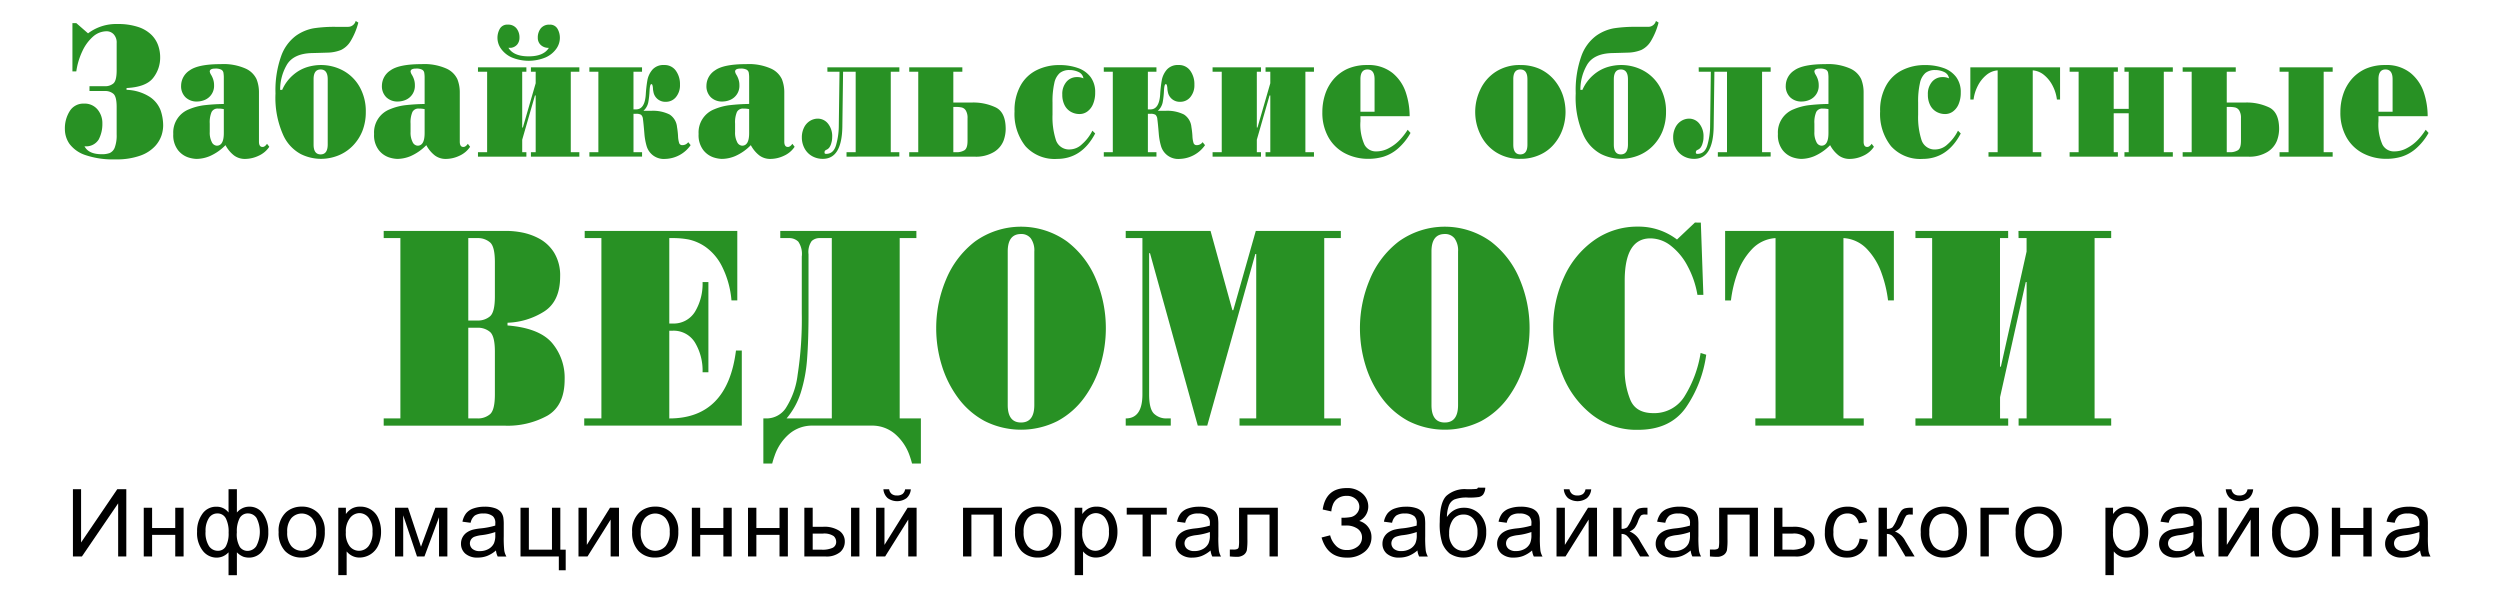 <svg xmlns="http://www.w3.org/2000/svg" xmlns:xlink="http://www.w3.org/1999/xlink" viewBox="0 0 460 110"><defs><style>.cls-1{fill:none;}.cls-2{clip-path:url(#clip-path);}.cls-3{fill:#289124;}</style><clipPath id="clip-path" transform="translate(0 0)"><rect class="cls-1" width="460" height="85.285"/></clipPath></defs><title>logo_1</title><g id="Layer_2" data-name="Layer 2"><g id="Layer_1-2" data-name="Layer 1"><path d="M13.418,90.017h1.5v9.8l6.658-9.8h1.664v12.372h-1.5V92.616l-6.666,9.773H13.418Z" transform="translate(0 0)"/><path d="M26.45,93.426h1.536v3.731h4.26V93.426h1.536v8.963H32.246V98.414h-4.26v3.975H26.45Z" transform="translate(0 0)"/><path d="M42.051,90.017h1.537V94.3a3.2,3.2,0,0,1,1.05-.806,2.883,2.883,0,0,1,1.229-.266,2.976,2.976,0,0,1,2.556,1.329,5.641,5.641,0,0,1,.943,3.347,5.353,5.353,0,0,1-1.015,3.4,3.1,3.1,0,0,1-2.527,1.3,3.549,3.549,0,0,1-1.008-.152,3.411,3.411,0,0,1-1.228-.827v4.211H42.051v-4.211a3.111,3.111,0,0,1-1.02.734,2.98,2.98,0,0,1-1.207.245,3.207,3.207,0,0,1-2.492-1.236,5.262,5.262,0,0,1-1.067-3.541,5.393,5.393,0,0,1,.964-3.27,3.049,3.049,0,0,1,2.595-1.321A2.717,2.717,0,0,1,42.051,94.3Zm-4.225,7.756a4.526,4.526,0,0,0,.645,2.734,1.95,1.95,0,0,0,1.6.836,1.623,1.623,0,0,0,1.493-.832,4.961,4.961,0,0,0,.5-2.493,5.356,5.356,0,0,0-.522-2.659,1.7,1.7,0,0,0-1.57-.886,1.807,1.807,0,0,0-1.545.865A4.242,4.242,0,0,0,37.826,97.773Zm5.753.169a4.6,4.6,0,0,0,.564,2.721,1.737,1.737,0,0,0,1.408.7,1.964,1.964,0,0,0,1.6-.856,5.641,5.641,0,0,0,.052-5.2,1.866,1.866,0,0,0-1.566-.836,1.678,1.678,0,0,0-1.541.87A5.214,5.214,0,0,0,43.579,97.942Z" transform="translate(0 0)"/><path d="M51.269,97.908a4.589,4.589,0,0,1,1.4-3.688,4.247,4.247,0,0,1,2.852-1,4.089,4.089,0,0,1,3.054,1.211,4.576,4.576,0,0,1,1.187,3.346,5.871,5.871,0,0,1-.525,2.722,3.688,3.688,0,0,1-1.528,1.54,4.484,4.484,0,0,1-2.188.549,4.1,4.1,0,0,1-3.079-1.207A4.794,4.794,0,0,1,51.269,97.908Zm1.579,0a3.789,3.789,0,0,0,.759,2.578,2.547,2.547,0,0,0,3.815,0,3.875,3.875,0,0,0,.76-2.625,3.671,3.671,0,0,0-.764-2.519,2.553,2.553,0,0,0-3.811,0A3.772,3.772,0,0,0,52.848,97.908Z" transform="translate(0 0)"/><path d="M62.244,105.824v-12.4h1.4v1.165a3.416,3.416,0,0,1,1.118-1.025,3.093,3.093,0,0,1,1.509-.342,3.54,3.54,0,0,1,3.389,2.258,6.014,6.014,0,0,1,.453,2.358,5.916,5.916,0,0,1-.5,2.477,3.8,3.8,0,0,1-3.452,2.275,2.909,2.909,0,0,1-1.378-.321,3.144,3.144,0,0,1-1-.81v4.363Zm1.391-7.865a3.865,3.865,0,0,0,.709,2.557,2.179,2.179,0,0,0,1.715.827,2.231,2.231,0,0,0,1.754-.857,4.034,4.034,0,0,0,.73-2.654,3.931,3.931,0,0,0-.713-2.566,2.156,2.156,0,0,0-1.7-.852,2.217,2.217,0,0,0-1.736.907A4.026,4.026,0,0,0,63.635,97.959Z" transform="translate(0 0)"/><path d="M72.689,93.426h2.39l2.382,7.174,2.644-7.174h2.211v8.963H80.78V95.173L78.1,102.389H76.727l-2.536-7.562v7.562h-1.5Z" transform="translate(0 0)"/><path d="M91.26,101.284a5.7,5.7,0,0,1-1.643,1.012,4.787,4.787,0,0,1-1.693.3,3.323,3.323,0,0,1-2.3-.722,2.368,2.368,0,0,1-.8-1.844,2.437,2.437,0,0,1,.3-1.2,2.494,2.494,0,0,1,.794-.873,3.768,3.768,0,0,1,1.105-.5,10.964,10.964,0,0,1,1.366-.228,14.216,14.216,0,0,0,2.74-.523c.006-.208.008-.341.008-.4A1.664,1.664,0,0,0,90.705,95a2.589,2.589,0,0,0-1.749-.514,2.741,2.741,0,0,0-1.6.375,2.3,2.3,0,0,0-.763,1.329l-1.5-.2a3.674,3.674,0,0,1,.674-1.54,2.951,2.951,0,0,1,1.357-.9,6.115,6.115,0,0,1,2.057-.316,5.505,5.505,0,0,1,1.886.27,2.487,2.487,0,0,1,1.067.679,2.387,2.387,0,0,1,.478,1.034,8.48,8.48,0,0,1,.077,1.4v2.025a21.36,21.36,0,0,0,.1,2.68,3.371,3.371,0,0,0,.388,1.076h-1.6A3.207,3.207,0,0,1,91.26,101.284Zm-.127-3.393a11.438,11.438,0,0,1-2.51.574,5.842,5.842,0,0,0-1.34.3,1.321,1.321,0,0,0-.605.493A1.332,1.332,0,0,0,86.929,101a2.015,2.015,0,0,0,1.361.405,3.2,3.2,0,0,0,1.579-.384,2.379,2.379,0,0,0,1.016-1.051,3.629,3.629,0,0,0,.248-1.519Z" transform="translate(0 0)"/><path d="M95.774,93.426h1.537v7.714h4.251V93.426H103.1v7.714h.99v3.79h-1.264v-2.541h-7.05Z" transform="translate(0 0)"/><path d="M106.442,93.426h1.537v6.836l4.259-6.836h1.656v8.963h-1.537V95.6l-4.259,6.794h-1.656Z" transform="translate(0 0)"/><path d="M116.316,97.908a4.59,4.59,0,0,1,1.4-3.688,4.244,4.244,0,0,1,2.85-1,4.093,4.093,0,0,1,3.056,1.211,4.576,4.576,0,0,1,1.186,3.346,5.858,5.858,0,0,1-.525,2.722,3.688,3.688,0,0,1-1.528,1.54,4.485,4.485,0,0,1-2.189.549,4.1,4.1,0,0,1-3.077-1.207A4.79,4.79,0,0,1,116.316,97.908Zm1.58,0a3.784,3.784,0,0,0,.759,2.578,2.549,2.549,0,0,0,3.816,0,3.881,3.881,0,0,0,.759-2.625,3.676,3.676,0,0,0-.763-2.519,2.554,2.554,0,0,0-3.812,0A3.767,3.767,0,0,0,117.9,97.908Z" transform="translate(0 0)"/><path d="M127.3,93.426h1.536v3.731H133.1V93.426h1.537v8.963H133.1V98.414h-4.259v3.975H127.3Z" transform="translate(0 0)"/><path d="M137.635,93.426h1.537v3.731h4.259V93.426h1.536v8.963h-1.536V98.414h-4.259v3.975h-1.537Z" transform="translate(0 0)"/><path d="M148,93.426h1.536v3.5h1.947a5.014,5.014,0,0,1,2.931.73,2.333,2.333,0,0,1,1.028,2.012,2.532,2.532,0,0,1-.857,1.921,3.944,3.944,0,0,1-2.744.8H148Zm1.536,7.714h1.614a4.481,4.481,0,0,0,2.083-.354,1.187,1.187,0,0,0,.623-1.106,1.428,1.428,0,0,0-.461-1.038,3.1,3.1,0,0,0-2.041-.456h-1.818Zm7.059-7.714h1.536v8.963h-1.536Z" transform="translate(0 0)"/><path d="M161.207,93.426h1.536v6.836L167,93.426h1.656v8.963h-1.537V95.6l-4.258,6.794h-1.656Zm5.334-3.392h1.051a2.442,2.442,0,0,1-.781,1.62,2.975,2.975,0,0,1-3.483,0,2.432,2.432,0,0,1-.781-1.624h1.05a1.415,1.415,0,0,0,.473.856,1.482,1.482,0,0,0,.951.283,1.69,1.69,0,0,0,1.047-.274A1.4,1.4,0,0,0,166.541,90.034Z" transform="translate(0 0)"/><path d="M177.2,93.426h7.154v8.963h-1.537v-7.7h-4.08v7.7H177.2Z" transform="translate(0 0)"/><path d="M186.767,97.908a4.589,4.589,0,0,1,1.4-3.688,4.247,4.247,0,0,1,2.852-1,4.089,4.089,0,0,1,3.054,1.211,4.576,4.576,0,0,1,1.187,3.346,5.871,5.871,0,0,1-.525,2.722,3.688,3.688,0,0,1-1.528,1.54,4.484,4.484,0,0,1-2.188.549,4.1,4.1,0,0,1-3.079-1.207A4.794,4.794,0,0,1,186.767,97.908Zm1.579,0a3.789,3.789,0,0,0,.759,2.578,2.547,2.547,0,0,0,3.815,0,3.875,3.875,0,0,0,.76-2.625,3.671,3.671,0,0,0-.764-2.519,2.553,2.553,0,0,0-3.811,0A3.772,3.772,0,0,0,188.346,97.908Z" transform="translate(0 0)"/><path d="M197.742,105.824v-12.4h1.4v1.165a3.416,3.416,0,0,1,1.118-1.025,3.1,3.1,0,0,1,1.51-.342,3.54,3.54,0,0,1,3.388,2.258,6.014,6.014,0,0,1,.453,2.358,5.916,5.916,0,0,1-.5,2.477,3.8,3.8,0,0,1-3.452,2.275,2.912,2.912,0,0,1-1.378-.321,3.144,3.144,0,0,1-1-.81v4.363Zm1.391-7.865a3.865,3.865,0,0,0,.709,2.557,2.179,2.179,0,0,0,1.715.827,2.231,2.231,0,0,0,1.754-.857,4.034,4.034,0,0,0,.73-2.654,3.931,3.931,0,0,0-.713-2.566,2.155,2.155,0,0,0-1.7-.852,2.217,2.217,0,0,0-1.736.907A4.026,4.026,0,0,0,199.133,97.959Z" transform="translate(0 0)"/><path d="M207.316,93.426h7.367v1.258h-2.919v7.7h-1.528v-7.7h-2.92Z" transform="translate(0 0)"/><path d="M222.747,101.284A5.7,5.7,0,0,1,221.1,102.3a4.788,4.788,0,0,1-1.694.3,3.318,3.318,0,0,1-2.3-.722,2.367,2.367,0,0,1-.8-1.844,2.426,2.426,0,0,1,.3-1.2,2.492,2.492,0,0,1,.793-.873,3.786,3.786,0,0,1,1.106-.5,11.009,11.009,0,0,1,1.365-.228,14.216,14.216,0,0,0,2.74-.523c.006-.208.009-.341.009-.4A1.667,1.667,0,0,0,222.192,95a2.589,2.589,0,0,0-1.749-.514,2.746,2.746,0,0,0-1.6.375,2.3,2.3,0,0,0-.764,1.329l-1.5-.2a3.686,3.686,0,0,1,.674-1.54,2.961,2.961,0,0,1,1.357-.9,6.119,6.119,0,0,1,2.057-.316,5.508,5.508,0,0,1,1.887.27,2.47,2.47,0,0,1,1.066.679,2.365,2.365,0,0,1,.479,1.034,8.6,8.6,0,0,1,.077,1.4v2.025a21.155,21.155,0,0,0,.1,2.68,3.347,3.347,0,0,0,.388,1.076h-1.6A3.185,3.185,0,0,1,222.747,101.284Zm-.128-3.393a11.4,11.4,0,0,1-2.51.574,5.83,5.83,0,0,0-1.339.3,1.334,1.334,0,0,0-.606.493,1.334,1.334,0,0,0,.252,1.735,2.017,2.017,0,0,0,1.361.405,3.19,3.19,0,0,0,1.578-.384,2.373,2.373,0,0,0,1.016-1.051,3.613,3.613,0,0,0,.248-1.519Z" transform="translate(0 0)"/><path d="M227.986,93.426h7.136v8.963h-1.528v-7.7h-4.071v4.465a12.872,12.872,0,0,1-.1,2.059,1.494,1.494,0,0,1-.564.869,2.074,2.074,0,0,1-1.332.371c-.357,0-.77-.022-1.236-.067v-1.266h.674a1.724,1.724,0,0,0,.683-.1.5.5,0,0,0,.272-.308,7.235,7.235,0,0,0,.068-1.376Z" transform="translate(0 0)"/><path d="M243.169,98.9l1.579-.405a3.986,3.986,0,0,0,.96,1.806,2.6,2.6,0,0,0,2.069.9,3.035,3.035,0,0,0,2.075-.667,2.069,2.069,0,0,0,.759-1.611,1.928,1.928,0,0,0-.8-1.625,3.558,3.558,0,0,0-2.185-.6h-.794V95.266a8.782,8.782,0,0,0,1.75-.131,1.951,1.951,0,0,0,1.071-.666,1.811,1.811,0,0,0,.465-1.22,1.875,1.875,0,0,0-.636-1.409,2.4,2.4,0,0,0-1.719-.6,2.75,2.75,0,0,0-1.617.469,2.4,2.4,0,0,0-.927,1.24,4.127,4.127,0,0,0-.256,1.153l-1.588-.355q.591-3.94,4.4-3.941a4.084,4.084,0,0,1,2.911,1.008,3.14,3.14,0,0,1,1.076,2.359,2.96,2.96,0,0,1-1.657,2.684,3.034,3.034,0,0,1,1.6,1.067,2.994,2.994,0,0,1,.645,1.929,3.384,3.384,0,0,1-1.25,2.671,4.907,4.907,0,0,1-3.317,1.076Q244.236,102.6,243.169,98.9Z" transform="translate(0 0)"/><path d="M260.811,101.284a5.734,5.734,0,0,1-1.644,1.012,4.792,4.792,0,0,1-1.694.3,3.322,3.322,0,0,1-2.3-.722,2.371,2.371,0,0,1-.8-1.844,2.437,2.437,0,0,1,.3-1.2,2.5,2.5,0,0,1,.794-.873,3.768,3.768,0,0,1,1.1-.5,11.009,11.009,0,0,1,1.365-.228,14.23,14.23,0,0,0,2.741-.523c0-.208.007-.341.007-.4A1.667,1.667,0,0,0,260.256,95a2.6,2.6,0,0,0-1.75-.514,2.744,2.744,0,0,0-1.6.375,2.3,2.3,0,0,0-.763,1.329l-1.5-.2a3.673,3.673,0,0,1,.673-1.54,2.965,2.965,0,0,1,1.358-.9,6.115,6.115,0,0,1,2.057-.316,5.505,5.505,0,0,1,1.886.27,2.487,2.487,0,0,1,1.067.679,2.4,2.4,0,0,1,.478,1.034,8.513,8.513,0,0,1,.076,1.4v2.025a21.281,21.281,0,0,0,.1,2.68,3.323,3.323,0,0,0,.388,1.076h-1.6A3.163,3.163,0,0,1,260.811,101.284Zm-.128-3.393a11.424,11.424,0,0,1-2.51.574,5.828,5.828,0,0,0-1.34.3,1.329,1.329,0,0,0-.606.493,1.334,1.334,0,0,0,.252,1.735,2.015,2.015,0,0,0,1.361.405,3.2,3.2,0,0,0,1.579-.384,2.373,2.373,0,0,0,1.016-1.051,3.629,3.629,0,0,0,.248-1.519Z" transform="translate(0 0)"/><path d="M271.938,89.721l1.357.017A2.311,2.311,0,0,1,272.89,91a1.416,1.416,0,0,1-.8.455,11.548,11.548,0,0,1-1.925.1,6.268,6.268,0,0,0-2.6.363,2.089,2.089,0,0,0-.994,1.16,6.4,6.4,0,0,0-.338,2.055,3.958,3.958,0,0,1,1.358-1.278,3.563,3.563,0,0,1,1.75-.427,3.935,3.935,0,0,1,2.953,1.211,4.525,4.525,0,0,1,1.169,3.279,5.029,5.029,0,0,1-.589,2.574,4.71,4.71,0,0,1-1.4,1.553,4.676,4.676,0,0,1-4.707-.181,4.725,4.725,0,0,1-1.374-1.87,11.39,11.39,0,0,1-.478-3.966q0-3.553,1.217-4.786a5.054,5.054,0,0,1,3.742-1.232,15.6,15.6,0,0,0,1.784-.05A.347.347,0,0,0,271.938,89.721Zm-.077,8.153a3.727,3.727,0,0,0-.67-2.3,2.225,2.225,0,0,0-1.89-.894,2.288,2.288,0,0,0-1.963.945,4.182,4.182,0,0,0-.692,2.523,3.4,3.4,0,0,0,.764,2.389,2.462,2.462,0,0,0,1.882.827,2.207,2.207,0,0,0,1.856-.958A4.14,4.14,0,0,0,271.861,97.874Z" transform="translate(0 0)"/><path d="M281.907,101.284a5.717,5.717,0,0,1-1.643,1.012,4.8,4.8,0,0,1-1.695.3,3.324,3.324,0,0,1-2.3-.722,2.37,2.37,0,0,1-.8-1.844,2.437,2.437,0,0,1,.3-1.2,2.513,2.513,0,0,1,.794-.873,3.786,3.786,0,0,1,1.106-.5,11.009,11.009,0,0,1,1.365-.228,14.232,14.232,0,0,0,2.74-.523c0-.208.008-.341.008-.4A1.667,1.667,0,0,0,281.353,95a2.6,2.6,0,0,0-1.75-.514,2.744,2.744,0,0,0-1.6.375,2.292,2.292,0,0,0-.764,1.329l-1.5-.2a3.686,3.686,0,0,1,.674-1.54,2.965,2.965,0,0,1,1.358-.9,6.109,6.109,0,0,1,2.056-.316,5.508,5.508,0,0,1,1.887.27,2.483,2.483,0,0,1,1.066.679,2.388,2.388,0,0,1,.479,1.034,8.513,8.513,0,0,1,.076,1.4v2.025a21.078,21.078,0,0,0,.1,2.68,3.344,3.344,0,0,0,.387,1.076h-1.6A3.185,3.185,0,0,1,281.907,101.284Zm-.128-3.393a11.4,11.4,0,0,1-2.509.574,5.815,5.815,0,0,0-1.34.3,1.337,1.337,0,0,0-.607.493,1.334,1.334,0,0,0,.252,1.735,2.02,2.02,0,0,0,1.362.405,3.2,3.2,0,0,0,1.579-.384,2.371,2.371,0,0,0,1.015-1.051,3.629,3.629,0,0,0,.248-1.519Z" transform="translate(0 0)"/><path d="M286.4,93.426h1.536v6.836l4.258-6.836h1.657v8.963H292.31V95.6l-4.26,6.794H286.4Zm5.334-3.392h1.049a2.437,2.437,0,0,1-.78,1.62,2.973,2.973,0,0,1-3.482,0,2.424,2.424,0,0,1-.782-1.624h1.05a1.416,1.416,0,0,0,.474.856,1.481,1.481,0,0,0,.952.283,1.684,1.684,0,0,0,1.045-.274A1.4,1.4,0,0,0,291.729,90.034Z" transform="translate(0 0)"/><path d="M296.832,93.426h1.536V97.3a1.5,1.5,0,0,0,1.029-.278,6.06,6.06,0,0,0,.867-1.621A6.384,6.384,0,0,1,301,94a1.4,1.4,0,0,1,.649-.455,4.192,4.192,0,0,1,1.178-.119h.307v1.258l-.427-.009a1.137,1.137,0,0,0-.776.178,4.429,4.429,0,0,0-.546,1.105,4.576,4.576,0,0,1-.641,1.215,2.586,2.586,0,0,1-.9.617,3.692,3.692,0,0,1,1.946,1.822l1.682,2.777h-1.691l-1.638-2.777a3.822,3.822,0,0,0-.879-1.1,1.512,1.512,0,0,0-.9-.266v4.144h-1.536Z" transform="translate(0 0)"/><path d="M311.085,101.284a5.708,5.708,0,0,1-1.644,1.012,4.788,4.788,0,0,1-1.694.3,3.322,3.322,0,0,1-2.3-.722,2.371,2.371,0,0,1-.8-1.844,2.437,2.437,0,0,1,.3-1.2,2.5,2.5,0,0,1,.794-.873,3.763,3.763,0,0,1,1.106-.5,10.941,10.941,0,0,1,1.365-.228,14.232,14.232,0,0,0,2.74-.523c0-.208.008-.341.008-.4A1.667,1.667,0,0,0,310.53,95a2.592,2.592,0,0,0-1.75-.514,2.74,2.74,0,0,0-1.6.375,2.292,2.292,0,0,0-.764,1.329l-1.5-.2a3.674,3.674,0,0,1,.674-1.54,2.961,2.961,0,0,1,1.357-.9A6.119,6.119,0,0,1,309,93.224a5.515,5.515,0,0,1,1.887.27,2.483,2.483,0,0,1,1.066.679,2.388,2.388,0,0,1,.479,1.034,8.63,8.63,0,0,1,.076,1.4v2.025a21.36,21.36,0,0,0,.1,2.68,3.371,3.371,0,0,0,.388,1.076h-1.6A3.163,3.163,0,0,1,311.085,101.284Zm-.128-3.393a11.409,11.409,0,0,1-2.51.574,5.828,5.828,0,0,0-1.34.3,1.34,1.34,0,0,0-.606.493,1.334,1.334,0,0,0,.252,1.735,2.017,2.017,0,0,0,1.361.405,3.2,3.2,0,0,0,1.579-.384,2.373,2.373,0,0,0,1.016-1.051,3.629,3.629,0,0,0,.248-1.519Z" transform="translate(0 0)"/><path d="M316.324,93.426h7.136v8.963h-1.528v-7.7H317.86v4.465a12.872,12.872,0,0,1-.1,2.059,1.5,1.5,0,0,1-.563.869,2.078,2.078,0,0,1-1.332.371q-.537,0-1.237-.067v-1.266h.674a1.712,1.712,0,0,0,.682-.1.5.5,0,0,0,.274-.308,7.235,7.235,0,0,0,.068-1.376Z" transform="translate(0 0)"/><path d="M326.43,93.426h1.536v3.5h1.946a5.017,5.017,0,0,1,2.932.73,2.336,2.336,0,0,1,1.028,2.012,2.532,2.532,0,0,1-.857,1.921,3.948,3.948,0,0,1-2.744.8H326.43Zm1.536,7.714h1.613a4.473,4.473,0,0,0,2.082-.354,1.184,1.184,0,0,0,.623-1.106,1.42,1.42,0,0,0-.461-1.038,3.084,3.084,0,0,0-2.039-.456h-1.818Z" transform="translate(0 0)"/><path d="M342.158,99.106l1.511.194a3.859,3.859,0,0,1-1.268,2.418,3.715,3.715,0,0,1-2.5.874,3.914,3.914,0,0,1-2.992-1.2,4.843,4.843,0,0,1-1.131-3.447,6.186,6.186,0,0,1,.487-2.541,3.37,3.37,0,0,1,1.481-1.633,4.428,4.428,0,0,1,2.163-.544,3.787,3.787,0,0,1,2.416.739,3.373,3.373,0,0,1,1.2,2.1l-1.493.227a2.443,2.443,0,0,0-.756-1.358,1.964,1.964,0,0,0-1.309-.456,2.4,2.4,0,0,0-1.887.823,3.879,3.879,0,0,0-.725,2.6,4,4,0,0,0,.7,2.624,2.286,2.286,0,0,0,1.826.819,2.169,2.169,0,0,0,1.511-.549A2.708,2.708,0,0,0,342.158,99.106Z" transform="translate(0 0)"/><path d="M345.656,93.426h1.536V97.3a1.5,1.5,0,0,0,1.03-.278,6.1,6.1,0,0,0,.866-1.621,6.428,6.428,0,0,1,.733-1.4,1.4,1.4,0,0,1,.65-.455,4.179,4.179,0,0,1,1.177-.119h.307v1.258l-.427-.009a1.137,1.137,0,0,0-.776.178,4.429,4.429,0,0,0-.546,1.105,4.547,4.547,0,0,1-.641,1.215,2.586,2.586,0,0,1-.9.617,3.688,3.688,0,0,1,1.946,1.822l1.682,2.777h-1.691l-1.638-2.777a3.822,3.822,0,0,0-.879-1.1,1.512,1.512,0,0,0-.9-.266v4.144h-1.536Z" transform="translate(0 0)"/><path d="M353.422,97.908a4.592,4.592,0,0,1,1.4-3.688,4.248,4.248,0,0,1,2.851-1,4.093,4.093,0,0,1,3.056,1.211,4.576,4.576,0,0,1,1.186,3.346,5.883,5.883,0,0,1-.525,2.722,3.7,3.7,0,0,1-1.528,1.54,4.485,4.485,0,0,1-2.189.549,4.1,4.1,0,0,1-3.077-1.207A4.786,4.786,0,0,1,353.422,97.908Zm1.579,0a3.784,3.784,0,0,0,.76,2.578,2.547,2.547,0,0,0,3.815,0,3.881,3.881,0,0,0,.76-2.625,3.671,3.671,0,0,0-.765-2.519,2.552,2.552,0,0,0-3.81,0A3.767,3.767,0,0,0,355,97.908Z" transform="translate(0 0)"/><path d="M364.406,93.426h5.215v1.258h-3.679v7.7h-1.536Z" transform="translate(0 0)"/><path d="M370.883,97.908a4.592,4.592,0,0,1,1.4-3.688,4.248,4.248,0,0,1,2.851-1,4.091,4.091,0,0,1,3.055,1.211,4.576,4.576,0,0,1,1.187,3.346,5.883,5.883,0,0,1-.525,2.722,3.7,3.7,0,0,1-1.528,1.54,4.485,4.485,0,0,1-2.189.549,4.1,4.1,0,0,1-3.077-1.207A4.786,4.786,0,0,1,370.883,97.908Zm1.579,0a3.784,3.784,0,0,0,.76,2.578,2.547,2.547,0,0,0,3.815,0,3.881,3.881,0,0,0,.76-2.625,3.671,3.671,0,0,0-.765-2.519,2.552,2.552,0,0,0-3.81,0A3.767,3.767,0,0,0,372.462,97.908Z" transform="translate(0 0)"/><path d="M387.4,105.824v-12.4h1.4v1.165a3.436,3.436,0,0,1,1.118-1.025,3.1,3.1,0,0,1,1.511-.342,3.537,3.537,0,0,1,3.388,2.258,6.014,6.014,0,0,1,.453,2.358,5.931,5.931,0,0,1-.5,2.477,3.8,3.8,0,0,1-3.453,2.275,2.915,2.915,0,0,1-1.378-.321,3.118,3.118,0,0,1-1-.81v4.363Zm1.392-7.865a3.865,3.865,0,0,0,.708,2.557,2.184,2.184,0,0,0,1.716.827,2.231,2.231,0,0,0,1.754-.857,4.034,4.034,0,0,0,.729-2.654,3.926,3.926,0,0,0-.713-2.566,2.153,2.153,0,0,0-1.7-.852,2.219,2.219,0,0,0-1.737.907A4.026,4.026,0,0,0,388.788,97.959Z" transform="translate(0 0)"/><path d="M403.715,101.284a5.708,5.708,0,0,1-1.644,1.012,4.792,4.792,0,0,1-1.694.3,3.322,3.322,0,0,1-2.3-.722,2.371,2.371,0,0,1-.8-1.844,2.437,2.437,0,0,1,.3-1.2,2.5,2.5,0,0,1,.794-.873,3.768,3.768,0,0,1,1.105-.5,11,11,0,0,1,1.366-.228,14.232,14.232,0,0,0,2.74-.523c0-.208.008-.341.008-.4A1.667,1.667,0,0,0,403.16,95a2.592,2.592,0,0,0-1.75-.514,2.74,2.74,0,0,0-1.6.375,2.292,2.292,0,0,0-.764,1.329l-1.5-.2a3.674,3.674,0,0,1,.674-1.54,2.956,2.956,0,0,1,1.357-.9,6.119,6.119,0,0,1,2.057-.316,5.515,5.515,0,0,1,1.887.27,2.489,2.489,0,0,1,1.066.679,2.376,2.376,0,0,1,.478,1.034,8.48,8.48,0,0,1,.077,1.4v2.025a21.36,21.36,0,0,0,.1,2.68,3.371,3.371,0,0,0,.388,1.076h-1.6A3.185,3.185,0,0,1,403.715,101.284Zm-.128-3.393a11.424,11.424,0,0,1-2.51.574,5.828,5.828,0,0,0-1.34.3,1.334,1.334,0,0,0-.606.493,1.334,1.334,0,0,0,.252,1.735,2.015,2.015,0,0,0,1.361.405,3.2,3.2,0,0,0,1.579-.384,2.373,2.373,0,0,0,1.016-1.051,3.629,3.629,0,0,0,.248-1.519Z" transform="translate(0 0)"/><path d="M408.2,93.426h1.536v6.836L414,93.426h1.656v8.963h-1.536V95.6l-4.26,6.794H408.2Zm5.334-3.392h1.05a2.442,2.442,0,0,1-.78,1.62,2.975,2.975,0,0,1-3.483,0,2.428,2.428,0,0,1-.781-1.624h1.05a1.42,1.42,0,0,0,.473.856,1.484,1.484,0,0,0,.953.283,1.682,1.682,0,0,0,1.044-.274A1.391,1.391,0,0,0,413.537,90.034Z" transform="translate(0 0)"/><path d="M418.076,97.908a4.59,4.59,0,0,1,1.4-3.688,4.244,4.244,0,0,1,2.85-1,4.093,4.093,0,0,1,3.056,1.211,4.576,4.576,0,0,1,1.186,3.346,5.871,5.871,0,0,1-.525,2.722,3.7,3.7,0,0,1-1.527,1.54,4.489,4.489,0,0,1-2.19.549,4.1,4.1,0,0,1-3.077-1.207A4.79,4.79,0,0,1,418.076,97.908Zm1.579,0a3.784,3.784,0,0,0,.76,2.578,2.547,2.547,0,0,0,3.815,0,3.881,3.881,0,0,0,.76-2.625,3.676,3.676,0,0,0-.764-2.519,2.553,2.553,0,0,0-3.811,0A3.767,3.767,0,0,0,419.655,97.908Z" transform="translate(0 0)"/><path d="M429.061,93.426H430.6v3.731h4.258V93.426h1.537v8.963h-1.537V98.414H430.6v3.975h-1.536Z" transform="translate(0 0)"/><path d="M445.3,101.284a5.721,5.721,0,0,1-1.644,1.012,4.792,4.792,0,0,1-1.694.3,3.322,3.322,0,0,1-2.3-.722,2.371,2.371,0,0,1-.8-1.844,2.437,2.437,0,0,1,.3-1.2,2.5,2.5,0,0,1,.794-.873,3.768,3.768,0,0,1,1.1-.5,11,11,0,0,1,1.366-.228,14.232,14.232,0,0,0,2.74-.523c0-.208.008-.341.008-.4A1.667,1.667,0,0,0,444.747,95a2.593,2.593,0,0,0-1.75-.514,2.744,2.744,0,0,0-1.6.375,2.3,2.3,0,0,0-.763,1.329l-1.5-.2a3.674,3.674,0,0,1,.674-1.54,2.956,2.956,0,0,1,1.357-.9,6.115,6.115,0,0,1,2.057-.316,5.505,5.505,0,0,1,1.886.27,2.487,2.487,0,0,1,1.067.679,2.387,2.387,0,0,1,.478,1.034,8.48,8.48,0,0,1,.077,1.4v2.025a21.36,21.36,0,0,0,.1,2.68,3.371,3.371,0,0,0,.388,1.076h-1.605A3.185,3.185,0,0,1,445.3,101.284Zm-.128-3.393a11.424,11.424,0,0,1-2.51.574,5.828,5.828,0,0,0-1.34.3,1.334,1.334,0,0,0-.606.493A1.334,1.334,0,0,0,440.97,101a2.015,2.015,0,0,0,1.361.405,3.2,3.2,0,0,0,1.579-.384,2.373,2.373,0,0,0,1.016-1.051,3.629,3.629,0,0,0,.248-1.519Z" transform="translate(0 0)"/><g class="cls-2"><path class="cls-3" d="M16.466,15.864h2.87a2.293,2.293,0,0,0,1.523-.507q.607-.508.607-2.441V7.936a2.219,2.219,0,0,0-.539-1.616,1.768,1.768,0,0,0-1.335-.566,3.8,3.8,0,0,0-2.439.949,8.084,8.084,0,0,0-1.981,2.674,12.9,12.9,0,0,0-1.132,3.756h-.714V4.254h.714L16.2,6.137a8.548,8.548,0,0,1,5.4-1.716,11.639,11.639,0,0,1,3.82.542A6.289,6.289,0,0,1,27.854,6.4,5.159,5.159,0,0,1,29.1,8.352a6.582,6.582,0,0,1,.371,2.182,6,6,0,0,1-1.307,3.823q-1.308,1.657-4.879,1.841v.333a8.388,8.388,0,0,1,4.279,1.3,5.189,5.189,0,0,1,1.981,2.449,8.678,8.678,0,0,1,.478,2.881,6.078,6.078,0,0,1-.29,1.708,5.557,5.557,0,0,1-1.192,2.015,6.744,6.744,0,0,1-2.7,1.741,12.954,12.954,0,0,1-4.63.7,15.707,15.707,0,0,1-5.525-.8,6.019,6.019,0,0,1-2.911-2.065,4.744,4.744,0,0,1-.835-2.683,5.926,5.926,0,0,1,.9-3.347,2.928,2.928,0,0,1,2.6-1.366,3.061,3.061,0,0,1,2.507,1.083,3.918,3.918,0,0,1,.89,2.6,6.114,6.114,0,0,1-.674,2.915,2.714,2.714,0,0,1-2.615,1.249q.741,1.465,3.181,1.466a4.119,4.119,0,0,0,1.456-.217,1.794,1.794,0,0,0,.929-1.016,6.391,6.391,0,0,0,.351-2.415V19.679q0-1.915-.607-2.424a2.294,2.294,0,0,0-1.523-.508h-2.87Z" transform="translate(0 0)"/><path class="cls-3" d="M49.133,26.459l.418.549a4.657,4.657,0,0,1-2.016,1.674,5.889,5.889,0,0,1-2.379.558,3.328,3.328,0,0,1-2.088-.632,5.889,5.889,0,0,1-1.577-1.9,9.12,9.12,0,0,1-2.884,2.015,6.515,6.515,0,0,1-2.466.516,5.584,5.584,0,0,1-1.571-.3,4.014,4.014,0,0,1-1.826-1.325,4.479,4.479,0,0,1-.861-2.956A4.567,4.567,0,0,1,34.8,20.1a10.569,10.569,0,0,1,2.87-.749,35.007,35.007,0,0,1,3.512-.217V14.382a5.389,5.389,0,0,0-.075-1.033.792.792,0,0,0-.418-.541,2.281,2.281,0,0,0-1.072-.192c-.681,0-1.023.183-1.023.55a1.623,1.623,0,0,0,.256.616,4.056,4.056,0,0,1,.35.75,3.321,3.321,0,0,1,.189,1.149,2.8,2.8,0,0,1-1.659,2.682,3.747,3.747,0,0,1-1.482.317,2.939,2.939,0,0,1-2.108-.775,2.83,2.83,0,0,1-.816-2.157,3.385,3.385,0,0,1,1.576-2.8Q36.492,11.8,40.643,11.8a9.992,9.992,0,0,1,4.561.825,4.029,4.029,0,0,1,2,1.94,6.55,6.55,0,0,1,.445,2.449v9.045q0,.982.661.983Q48.728,27.042,49.133,26.459Zm-7.951-1.966V20.079a4.91,4.91,0,0,0-1.065-.1,1.226,1.226,0,0,0-1.186.633,4.863,4.863,0,0,0-.337,2.132v1.532a3.756,3.756,0,0,0,.377,1.866,1.1,1.1,0,0,0,.916.666Q41.182,26.808,41.182,24.493Z" transform="translate(0 0)"/><path class="cls-3" d="M65.447,3.855l.486.3A12.792,12.792,0,0,1,64.5,7.586a4.2,4.2,0,0,1-1.745,1.607,7.1,7.1,0,0,1-2.527.492q-1.564.05-2.924.083-3.369.117-4.57,2.232a9.068,9.068,0,0,0-1.185,4.531h.377a7.572,7.572,0,0,1,2.09-2.8,7.183,7.183,0,0,1,2.553-1.4,8.866,8.866,0,0,1,2.419-.366,8.535,8.535,0,0,1,4.192,1.049,7.7,7.7,0,0,1,3.011,3.007A9.092,9.092,0,0,1,67.307,20.6a9.47,9.47,0,0,1-.633,3.515,8.339,8.339,0,0,1-1.793,2.74,7.749,7.749,0,0,1-2.668,1.766,8.616,8.616,0,0,1-3.221.608,8.42,8.42,0,0,1-3.652-.883,7.447,7.447,0,0,1-3.248-3.54,16.8,16.8,0,0,1-1.4-7.621,18.664,18.664,0,0,1,1.044-6.871A7.989,7.989,0,0,1,54.424,6.6a8.1,8.1,0,0,1,3.314-1.4A25.676,25.676,0,0,1,61.7,4.938h2.291A1.452,1.452,0,0,0,65.447,3.855ZM57.7,14.6V26.608q0,1.8,1.294,1.8t1.307-1.8V14.6q0-1.817-1.307-1.816T57.7,14.6Z" transform="translate(0 0)"/><path class="cls-3" d="M86.082,26.459l.418.549a4.651,4.651,0,0,1-2.016,1.674,5.881,5.881,0,0,1-2.378.558,3.326,3.326,0,0,1-2.088-.632,5.9,5.9,0,0,1-1.577-1.9,9.142,9.142,0,0,1-2.884,2.015,6.511,6.511,0,0,1-2.466.516,5.578,5.578,0,0,1-1.57-.3,4.011,4.011,0,0,1-1.827-1.325,4.473,4.473,0,0,1-.862-2.956A4.569,4.569,0,0,1,71.75,20.1a10.588,10.588,0,0,1,2.87-.749,35.043,35.043,0,0,1,3.511-.217V14.382a5.489,5.489,0,0,0-.074-1.033.792.792,0,0,0-.418-.541,2.284,2.284,0,0,0-1.072-.192q-1.023,0-1.024.55a1.641,1.641,0,0,0,.256.616,4.006,4.006,0,0,1,.351.75,3.345,3.345,0,0,1,.188,1.149,2.8,2.8,0,0,1-1.657,2.682,3.752,3.752,0,0,1-1.483.317,2.936,2.936,0,0,1-2.108-.775,2.831,2.831,0,0,1-.817-2.157,3.385,3.385,0,0,1,1.578-2.8Q73.44,11.8,77.592,11.8a10,10,0,0,1,4.562.825,4.026,4.026,0,0,1,2,1.94,6.551,6.551,0,0,1,.446,2.449v9.045q0,.982.66.983Q85.679,27.042,86.082,26.459Zm-7.951-1.966V20.079a4.9,4.9,0,0,0-1.065-.1,1.225,1.225,0,0,0-1.185.633,4.86,4.86,0,0,0-.338,2.132v1.532a3.755,3.755,0,0,0,.378,1.866,1.1,1.1,0,0,0,.916.666Q78.13,26.808,78.131,24.493Z" transform="translate(0 0)"/><path class="cls-3" d="M96.086,23.46h.121l2.359-8.145V13.2h-.877v-.816H106.6V13.2h-1.577V28.007H106.6v.817H97.689v-.817h.877V17.564h-.134l-2.346,8.145v2.3h.768v.817H87.946v-.817h1.685V13.2H87.946v-.816h8.908V13.2h-.768Zm1.185-13.092q2.763,0,3.721-1.566a2.032,2.032,0,0,1-1.5-.533,1.778,1.778,0,0,1-.539-1.316A2.712,2.712,0,0,1,99.5,5.221a1.955,1.955,0,0,1,1.617-.683,1.551,1.551,0,0,1,1.462.758,3.314,3.314,0,0,1,.439,1.69,3.472,3.472,0,0,1-.668,2,4.824,4.824,0,0,1-1.967,1.582,8.147,8.147,0,0,1-6.22,0A4.837,4.837,0,0,1,92.2,8.985a3.477,3.477,0,0,1-.667-2A3.368,3.368,0,0,1,91.963,5.3a1.562,1.562,0,0,1,1.469-.766,1.916,1.916,0,0,1,1.6.683,2.668,2.668,0,0,1,.553,1.732,1.962,1.962,0,0,1-.4,1.216,1.791,1.791,0,0,1-1.16.633h-.471Q94.509,10.368,97.271,10.368Z" transform="translate(0 0)"/><path class="cls-3" d="M116.56,20.129h.471q1.617,0,1.793-2.765a23.02,23.02,0,0,1,.31-2.682,4.163,4.163,0,0,1,.943-1.9,2.7,2.7,0,0,1,2.143-.816A2.507,2.507,0,0,1,124.35,13a4.209,4.209,0,0,1,.767,2.581,3.388,3.388,0,0,1-.741,2.282,2.345,2.345,0,0,1-1.859.867,2.2,2.2,0,0,1-2.291-1.85,3.16,3.16,0,0,1-.081-.6,2.547,2.547,0,0,0-.094-.6c-.037-.133-.1-.2-.2-.2-.18,0-.289.405-.33,1.215a15.434,15.434,0,0,1-.236,2.124,2.823,2.823,0,0,1-.9,1.574h1.348a6.892,6.892,0,0,1,3.47.675,3.058,3.058,0,0,1,1.367,2.29,14.99,14.99,0,0,1,.19,1.649,4.922,4.922,0,0,0,.215,1.341.59.59,0,0,0,.607.359,1.3,1.3,0,0,0,1.051-.55l.444.55a5.88,5.88,0,0,1-4.635,2.531,3.29,3.29,0,0,1-3.471-2.39,11.171,11.171,0,0,1-.4-2.224q-.176-2.1-.269-2.7a1.2,1.2,0,0,0-.338-.8,1.649,1.649,0,0,0-.93-.183h-.471v7.062h1.577v.817h-9.69v-.817H110.1V13.2h-1.657v-.816h9.69V13.2H116.56Z" transform="translate(0 0)"/><path class="cls-3" d="M145.794,26.459l.418.549a4.648,4.648,0,0,1-2.015,1.674,5.889,5.889,0,0,1-2.379.558,3.331,3.331,0,0,1-2.089-.632,5.889,5.889,0,0,1-1.577-1.9,9.117,9.117,0,0,1-2.883,2.015,6.519,6.519,0,0,1-2.466.516,5.584,5.584,0,0,1-1.571-.3,4.009,4.009,0,0,1-1.826-1.325,4.479,4.479,0,0,1-.862-2.956,4.567,4.567,0,0,1,2.917-4.565,10.6,10.6,0,0,1,2.871-.749,35,35,0,0,1,3.511-.217V14.382a5.405,5.405,0,0,0-.074-1.033.8.8,0,0,0-.417-.541,2.294,2.294,0,0,0-1.073-.192q-1.023,0-1.023.55a1.606,1.606,0,0,0,.256.616,4.041,4.041,0,0,1,.349.75,3.321,3.321,0,0,1,.19,1.149,2.8,2.8,0,0,1-1.658,2.682,3.756,3.756,0,0,1-1.483.317,2.94,2.94,0,0,1-2.109-.775,2.833,2.833,0,0,1-.815-2.157,3.384,3.384,0,0,1,1.577-2.8q1.59-1.149,5.741-1.149a9.989,9.989,0,0,1,4.561.825,4.032,4.032,0,0,1,2,1.94,6.57,6.57,0,0,1,.445,2.449v9.045c0,.655.219.983.66.983Q145.389,27.042,145.794,26.459Zm-7.951-1.966V20.079a4.9,4.9,0,0,0-1.065-.1,1.226,1.226,0,0,0-1.186.633,4.866,4.866,0,0,0-.336,2.132v1.532a3.756,3.756,0,0,0,.377,1.866,1.1,1.1,0,0,0,.916.666Q137.844,26.808,137.843,24.493Z" transform="translate(0 0)"/><path class="cls-3" d="M163.9,13.2V28.007h1.577v.8l-9.717.017v-.817h1.684V13.2h-2.317l-.135,10.128q-.094,5.9-3.585,5.9a3.934,3.934,0,0,1-2.009-.517,3.555,3.555,0,0,1-1.374-1.432,4.211,4.211,0,0,1-.485-2,3.971,3.971,0,0,1,.4-1.8,2.913,2.913,0,0,1,1.083-1.224,2.742,2.742,0,0,1,1.469-.425,2.391,2.391,0,0,1,1.84.891,3.688,3.688,0,0,1,.789,2.524,3.52,3.52,0,0,1-.162,1.082,2.353,2.353,0,0,1-.371.825,1.314,1.314,0,0,1-.458.375,1.222,1.222,0,0,0-.33.2.6.6,0,0,0-.081.384c0,.133.1.2.3.2q1.414,0,1.859-1.765a13.02,13.02,0,0,0,.459-3.215l.135-10.128h-2.225l-.013-.816h13.248V13.2Z" transform="translate(0 0)"/><path class="cls-3" d="M175.412,18.863h3.477a9.642,9.642,0,0,1,4.334.908q1.824.907,1.825,3.972a6.435,6.435,0,0,1-.4,2.157,4.254,4.254,0,0,1-1.691,2.024,6.393,6.393,0,0,1-3.679.9H167.3v-.817h1.658V13.2H167.3v-.816h9.771V13.2h-1.658Zm0,.816v8.328h.526a2.764,2.764,0,0,0,1.529-.366q.559-.366.56-1.716V21.761a2.586,2.586,0,0,0-.31-1.416,1.237,1.237,0,0,0-.741-.566,4.585,4.585,0,0,0-1.038-.1Z" transform="translate(0 0)"/><path class="cls-3" d="M201,24.043l.513.517q-2.466,4.68-7.034,4.68a7.217,7.217,0,0,1-5.795-2.34,9.513,9.513,0,0,1-2.009-6.4,9.358,9.358,0,0,1,1.119-4.781,6.84,6.84,0,0,1,2.992-2.831,9.232,9.232,0,0,1,4.137-.916,10.013,10.013,0,0,1,3.41.541,4.928,4.928,0,0,1,2.338,1.666,4.6,4.6,0,0,1,.842,2.84,5.335,5.335,0,0,1-.385,2.115,3.17,3.17,0,0,1-1.047,1.375,2.408,2.408,0,0,1-1.431.474,3.239,3.239,0,0,1-1.608-.408,2.89,2.89,0,0,1-1.154-1.216,4.16,4.16,0,0,1-.426-1.957,3.424,3.424,0,0,1,.764-2.349,2.482,2.482,0,0,1,1.951-.866,2.658,2.658,0,0,1,1.176.233,1.526,1.526,0,0,0-.891-1.166,3.794,3.794,0,0,0-1.674-.366,2.771,2.771,0,0,0-1.768.533A3.339,3.339,0,0,0,194,15.265a14.993,14.993,0,0,0-.337,3.6v2.248a13.623,13.623,0,0,0,.642,4.706,2.534,2.534,0,0,0,2.625,1.674,3.311,3.311,0,0,0,2.146-.949A8.045,8.045,0,0,0,201,24.043Z" transform="translate(0 0)"/><path class="cls-3" d="M211.207,20.129h.471q1.617,0,1.793-2.765a23.02,23.02,0,0,1,.31-2.682,4.146,4.146,0,0,1,.944-1.9,2.692,2.692,0,0,1,2.142-.816A2.5,2.5,0,0,1,219,13a4.2,4.2,0,0,1,.768,2.581,3.383,3.383,0,0,1-.741,2.282,2.345,2.345,0,0,1-1.859.867,2.206,2.206,0,0,1-2.291-1.85,3.316,3.316,0,0,1-.082-.6,2.547,2.547,0,0,0-.094-.6c-.036-.133-.1-.2-.2-.2q-.27,0-.33,1.215a15.447,15.447,0,0,1-.235,2.124,2.814,2.814,0,0,1-.905,1.574h1.348a6.894,6.894,0,0,1,3.471.675,3.064,3.064,0,0,1,1.368,2.29,15.3,15.3,0,0,1,.188,1.649,4.951,4.951,0,0,0,.216,1.341.59.59,0,0,0,.607.359,1.294,1.294,0,0,0,1.05-.55l.446.55a5.886,5.886,0,0,1-4.637,2.531,3.292,3.292,0,0,1-3.47-2.39,11.243,11.243,0,0,1-.4-2.224q-.175-2.1-.27-2.7a1.194,1.194,0,0,0-.337-.8,1.649,1.649,0,0,0-.93-.183h-.471v7.062h1.576v.817h-9.689v-.817h1.658V13.2h-1.658v-.816h9.689V13.2h-1.576Z" transform="translate(0 0)"/><path class="cls-3" d="M231.258,23.46h.121l2.357-8.145V13.2h-.875v-.816h8.909V13.2h-1.579V28.007h1.579v.817h-8.909v-.817h.875V17.564H233.6l-2.344,8.145v2.3h.767v.817h-8.908v-.817H224.8V13.2h-1.686v-.816h8.908V13.2h-.767Z" transform="translate(0 0)"/><path class="cls-3" d="M259.013,23.877l.525.583a10.826,10.826,0,0,1-2.365,2.915,7.437,7.437,0,0,1-2.608,1.457,9.664,9.664,0,0,1-2.762.392,9.256,9.256,0,0,1-4.3-1,7.416,7.416,0,0,1-3.072-2.965,9.141,9.141,0,0,1-1.118-4.63,10.318,10.318,0,0,1,.511-3.265,8.144,8.144,0,0,1,1.55-2.782,7.429,7.429,0,0,1,2.6-1.932,8.805,8.805,0,0,1,3.585-.683,7.022,7.022,0,0,1,4.69,1.482,7.8,7.8,0,0,1,2.438,3.615,13.956,13.956,0,0,1,.688,4.314H250.32v.95a8.991,8.991,0,0,0,.735,4.28,2.359,2.359,0,0,0,2.163,1.25,4.847,4.847,0,0,0,2.426-.65,7.66,7.66,0,0,0,1.966-1.516A11.825,11.825,0,0,0,259.013,23.877Zm-6.092-3.315v-5.98q0-1.8-1.308-1.8T250.32,14.6v5.963Z" transform="translate(0 0)"/><path class="cls-3" d="M271.438,20.6a9.473,9.473,0,0,1,.969-4.181A7.8,7.8,0,0,1,275.23,13.2a8.045,8.045,0,0,1,4.508-1.232,8.553,8.553,0,0,1,3.572.716,7.809,7.809,0,0,1,2.622,1.974,8.816,8.816,0,0,1,1.6,2.773,9.873,9.873,0,0,1,.526,3.165,9.6,9.6,0,0,1-.533,3.157,8.608,8.608,0,0,1-1.6,2.79,7.2,7.2,0,0,1-2.615,1.949,8.33,8.33,0,0,1-3.572.733,8.037,8.037,0,0,1-4.508-1.233,7.789,7.789,0,0,1-2.823-3.215A9.4,9.4,0,0,1,271.438,20.6Zm7.007-6V26.608q0,1.8,1.293,1.8,1.308,0,1.308-1.8V14.6q0-1.817-1.308-1.816T278.445,14.6Z" transform="translate(0 0)"/><path class="cls-3" d="M304.692,3.855l.485.3a12.8,12.8,0,0,1-1.428,3.432A4.19,4.19,0,0,1,302,9.193a7.1,7.1,0,0,1-2.527.492q-1.563.05-2.925.083-3.369.117-4.569,2.232a9.068,9.068,0,0,0-1.185,4.531h.377a7.559,7.559,0,0,1,2.089-2.8,7.2,7.2,0,0,1,2.553-1.4,8.872,8.872,0,0,1,2.419-.366,8.532,8.532,0,0,1,4.192,1.049,7.705,7.705,0,0,1,3.012,3.007,9.092,9.092,0,0,1,1.112,4.572,9.45,9.45,0,0,1-.634,3.515,8.32,8.32,0,0,1-1.792,2.74,7.759,7.759,0,0,1-2.668,1.766,8.617,8.617,0,0,1-3.222.608,8.416,8.416,0,0,1-3.651-.883,7.447,7.447,0,0,1-3.248-3.54,16.783,16.783,0,0,1-1.4-7.621,18.645,18.645,0,0,1,1.043-6.871A7.988,7.988,0,0,1,293.668,6.6a8.1,8.1,0,0,1,3.315-1.4,25.662,25.662,0,0,1,3.962-.266h2.291A1.453,1.453,0,0,0,304.692,3.855ZM296.943,14.6V26.608q0,1.8,1.293,1.8t1.308-1.8V14.6q0-1.817-1.308-1.816Q296.943,12.783,296.943,14.6Z" transform="translate(0 0)"/><path class="cls-3" d="M324.221,13.2V28.007H325.8v.8l-9.717.017v-.817h1.685V13.2h-2.318l-.135,10.128q-.094,5.9-3.584,5.9a3.922,3.922,0,0,1-2.008-.517,3.531,3.531,0,0,1-1.375-1.432,4.2,4.2,0,0,1-.486-2,3.984,3.984,0,0,1,.4-1.8,2.931,2.931,0,0,1,1.085-1.224,2.739,2.739,0,0,1,1.469-.425,2.389,2.389,0,0,1,1.839.891,3.682,3.682,0,0,1,.788,2.524,3.49,3.49,0,0,1-.161,1.082,2.371,2.371,0,0,1-.371.825,1.305,1.305,0,0,1-.458.375,1.222,1.222,0,0,0-.33.2.6.6,0,0,0-.081.384c0,.133.1.2.3.2q1.415,0,1.859-1.765a13.015,13.015,0,0,0,.458-3.215l.135-10.128h-2.224l-.012-.816H325.8V13.2Z" transform="translate(0 0)"/><path class="cls-3" d="M344.386,26.459l.418.549a4.654,4.654,0,0,1-2.015,1.674,5.893,5.893,0,0,1-2.379.558,3.329,3.329,0,0,1-2.089-.632,5.889,5.889,0,0,1-1.577-1.9,9.12,9.12,0,0,1-2.884,2.015,6.51,6.51,0,0,1-2.465.516,5.584,5.584,0,0,1-1.571-.3A4.009,4.009,0,0,1,328,27.616a4.473,4.473,0,0,1-.862-2.956,4.566,4.566,0,0,1,2.918-4.565,10.569,10.569,0,0,1,2.87-.749,35,35,0,0,1,3.511-.217V14.382a5.307,5.307,0,0,0-.075-1.033.789.789,0,0,0-.418-.541,2.279,2.279,0,0,0-1.071-.192q-1.024,0-1.024.55a1.631,1.631,0,0,0,.257.616,4.108,4.108,0,0,1,.349.75,3.321,3.321,0,0,1,.19,1.149,2.8,2.8,0,0,1-1.659,2.682,3.747,3.747,0,0,1-1.482.317,2.936,2.936,0,0,1-2.108-.775,2.83,2.83,0,0,1-.816-2.157,3.385,3.385,0,0,1,1.576-2.8Q331.746,11.8,335.9,11.8a9.992,9.992,0,0,1,4.561.825,4.032,4.032,0,0,1,2,1.94,6.57,6.57,0,0,1,.444,2.449v9.045q0,.982.66.983Q343.982,27.042,344.386,26.459Zm-7.951-1.966V20.079a4.9,4.9,0,0,0-1.065-.1,1.226,1.226,0,0,0-1.186.633,4.863,4.863,0,0,0-.337,2.132v1.532a3.755,3.755,0,0,0,.378,1.866,1.1,1.1,0,0,0,.916.666Q336.434,26.808,336.435,24.493Z" transform="translate(0 0)"/><path class="cls-3" d="M360.268,24.043l.512.517q-2.464,4.68-7.034,4.68a7.217,7.217,0,0,1-5.795-2.34,9.513,9.513,0,0,1-2.008-6.4,9.348,9.348,0,0,1,1.119-4.781,6.845,6.845,0,0,1,2.992-2.831,9.224,9.224,0,0,1,4.136-.916,10.015,10.015,0,0,1,3.411.541,4.92,4.92,0,0,1,2.337,1.666,4.6,4.6,0,0,1,.842,2.84,5.353,5.353,0,0,1-.384,2.115,3.185,3.185,0,0,1-1.047,1.375,2.411,2.411,0,0,1-1.432.474,3.235,3.235,0,0,1-1.607-.408,2.886,2.886,0,0,1-1.155-1.216,4.148,4.148,0,0,1-.426-1.957,3.429,3.429,0,0,1,.764-2.349,2.485,2.485,0,0,1,1.951-.866,2.645,2.645,0,0,1,1.175.233,1.518,1.518,0,0,0-.89-1.166,3.791,3.791,0,0,0-1.674-.366,2.771,2.771,0,0,0-1.768.533,3.351,3.351,0,0,0-1.013,1.849,15.054,15.054,0,0,0-.336,3.6v2.248a13.654,13.654,0,0,0,.64,4.706,2.537,2.537,0,0,0,2.626,1.674,3.316,3.316,0,0,0,2.147-.949A8.045,8.045,0,0,0,360.268,24.043Z" transform="translate(0 0)"/><path class="cls-3" d="M367.567,28.007V12.949a3.661,3.661,0,0,0-2.1.875,6.175,6.175,0,0,0-1.57,2.007,7.373,7.373,0,0,0-.761,2.482h-.594v-5.93h16.509v5.93h-.579a7.4,7.4,0,0,0-.762-2.482,6.137,6.137,0,0,0-1.576-2.007,3.694,3.694,0,0,0-2.11-.875V28.007H375.6v.817h-9.717v-.817Z" transform="translate(0 0)"/><path class="cls-3" d="M388.922,20.845v7.162h.768v.817h-8.88v-.817h1.657V13.2H380.81v-.816h8.88V13.2h-.768v6.83h2.763V13.2H390.9v-.816H399.8V13.2H398.14V28.007H399.8v.817H390.9v-.817h.782V20.845Z" transform="translate(0 0)"/><path class="cls-3" d="M409.723,18.863H413.2a9.631,9.631,0,0,1,4.332.908q1.827.907,1.826,3.972a6.458,6.458,0,0,1-.4,2.157,4.259,4.259,0,0,1-1.691,2.024,6.4,6.4,0,0,1-3.679.9H401.61v-.817h1.658V13.2H401.61v-.816h9.771V13.2h-1.658Zm0,.816v8.328h.525a2.768,2.768,0,0,0,1.53-.366q.558-.366.559-1.716V21.761a2.586,2.586,0,0,0-.31-1.416,1.239,1.239,0,0,0-.741-.566,4.585,4.585,0,0,0-1.038-.1Zm17.83,8.328h1.657v.817h-9.771v-.817H421.1V13.2h-1.658v-.816h9.771V13.2h-1.657Z" transform="translate(0 0)"/><path class="cls-3" d="M446.33,23.877l.525.583a10.788,10.788,0,0,1-2.365,2.915,7.425,7.425,0,0,1-2.607,1.457,9.676,9.676,0,0,1-2.763.392,9.259,9.259,0,0,1-4.3-1,7.416,7.416,0,0,1-3.072-2.965,9.141,9.141,0,0,1-1.118-4.63,10.319,10.319,0,0,1,.512-3.265,8.125,8.125,0,0,1,1.549-2.782,7.438,7.438,0,0,1,2.6-1.932,8.808,8.808,0,0,1,3.585-.683,7.022,7.022,0,0,1,4.69,1.482,7.8,7.8,0,0,1,2.439,3.615,13.954,13.954,0,0,1,.687,4.314h-9.055v.95a9.006,9.006,0,0,0,.734,4.28,2.359,2.359,0,0,0,2.163,1.25,4.845,4.845,0,0,0,2.426-.65,7.665,7.665,0,0,0,1.967-1.516A11.879,11.879,0,0,0,446.33,23.877Zm-6.092-3.315v-5.98q0-1.8-1.307-1.8T437.638,14.6v5.963Z" transform="translate(0 0)"/><path class="cls-3" d="M73.672,76.991V43.81H70.6V42.486H93.24a15.744,15.744,0,0,1,2.8.287,11.22,11.22,0,0,1,3.184,1.137,7.342,7.342,0,0,1,2.729,2.573,7.98,7.98,0,0,1,1.112,4.4q0,4.5-2.89,6.4a13.369,13.369,0,0,1-6.793,2.1v.5q5.8.474,8.157,3.173a9.933,9.933,0,0,1,2.355,6.771q0,4.748-3.114,6.622a15.14,15.14,0,0,1-7.943,1.874H70.6V76.991ZM86.164,58.977h1.7a3.427,3.427,0,0,0,2.284-.763q.912-.76.911-3.66V48.233q0-2.9-.911-3.648a3.393,3.393,0,0,0-2.284-.775h-1.7Zm0,18.014h1.7a3.432,3.432,0,0,0,2.284-.762q.912-.762.911-3.66V64.7q0-2.872-.911-3.635a3.432,3.432,0,0,0-2.284-.762h-1.7Z" transform="translate(0 0)"/><path class="cls-3" d="M110.657,76.991V43.81h-3.073V42.486h28.079V55.278h-1.071a17.045,17.045,0,0,0-1.8-6.371,9.685,9.685,0,0,0-3.012-3.5,8.727,8.727,0,0,0-3.052-1.337,15.364,15.364,0,0,0-2.831-.262h-.748V59.526h.586a4.593,4.593,0,0,0,4.155-2.186,9.98,9.98,0,0,0,1.384-5.435h1.072V68.5h-1.072a10.045,10.045,0,0,0-1.384-5.447,4.589,4.589,0,0,0-4.155-2.2h-.586v16.14q10.694,0,12.27-12.493h1.072V78.316H107.5V76.991Z" transform="translate(0 0)"/><path class="cls-3" d="M143.57,42.486h25.045V43.81h-3.072V76.991h3.9V89.059h-1.072a17.452,17.452,0,0,0-1.011-5.246,9.242,9.242,0,0,0-2.688-3.974,6.451,6.451,0,0,0-4.346-1.523H149.573a6.449,6.449,0,0,0-4.346,1.523,9.165,9.165,0,0,0-2.678,3.961,17.449,17.449,0,0,0-1.022,5.259h-1.07V76.991h.626a4.271,4.271,0,0,0,3.478-1.861,14.566,14.566,0,0,0,2.2-6.147,67.139,67.139,0,0,0,.767-11.355V47.208a4.014,4.014,0,0,0-.646-2.748,2.391,2.391,0,0,0-1.739-.65H143.57Zm9.481,1.324h-2.2a2.094,2.094,0,0,0-1.507.55,3.508,3.508,0,0,0-.576,2.423V57.628q0,4.971-.263,8.395a26.922,26.922,0,0,1-1.152,6.184,13.689,13.689,0,0,1-2.628,4.784h8.329Z" transform="translate(0 0)"/><path class="cls-3" d="M172.262,60.4a22.926,22.926,0,0,1,1.8-8.944,16.936,16.936,0,0,1,5.337-7.021,14.535,14.535,0,0,1,16.94,0,16.8,16.8,0,0,1,5.348,7.021,23.078,23.078,0,0,1,1.788,8.944,23.346,23.346,0,0,1-.991,6.734,19.761,19.761,0,0,1-2.981,6.035,14.683,14.683,0,0,1-4.933,4.31,14.9,14.9,0,0,1-13.381,0,14.717,14.717,0,0,1-4.944-4.323,19.781,19.781,0,0,1-2.992-6.034A23.258,23.258,0,0,1,172.262,60.4Zm13.16-14.116V74.518q0,3.224,2.446,3.223t2.446-3.223V46.284a3.809,3.809,0,0,0-.647-2.424,2.184,2.184,0,0,0-1.8-.8Q185.421,43.061,185.422,46.284Z" transform="translate(0 0)"/><path class="cls-3" d="M220.39,78.316,211.6,46.584h-.161V72.569q0,2.7.909,3.56a3.244,3.244,0,0,0,2.325.862h.748v1.325h-8.288V76.991q3.073,0,3.072-4.422V43.81h-3.072V42.486h15.605l4.024,14.592h.161l4.144-14.592h15.646V43.81h-3.053V76.991h3.053v1.325H228.071V76.991h3.074V46.733h-.163l-8.853,31.583Z" transform="translate(0 0)"/><path class="cls-3" d="M250.231,60.4a22.927,22.927,0,0,1,1.8-8.944,16.928,16.928,0,0,1,5.337-7.021,14.535,14.535,0,0,1,16.94,0,16.782,16.782,0,0,1,5.346,7.021,23.024,23.024,0,0,1,1.789,8.944,23.38,23.38,0,0,1-.99,6.734,19.716,19.716,0,0,1-2.981,6.035,14.683,14.683,0,0,1-4.933,4.31,14.909,14.909,0,0,1-13.383,0,14.73,14.73,0,0,1-4.942-4.323,19.779,19.779,0,0,1-2.991-6.034A23.226,23.226,0,0,1,250.231,60.4Zm13.161-14.116V74.518q0,3.224,2.446,3.223t2.446-3.223V46.284a3.809,3.809,0,0,0-.647-2.424,2.188,2.188,0,0,0-1.8-.8Q263.391,43.061,263.392,46.284Z" transform="translate(0 0)"/><path class="cls-3" d="M312.954,40.962l.465,13.292h-1.091a17.076,17.076,0,0,0-1.8-5.272,11.393,11.393,0,0,0-3.072-3.748,6.14,6.14,0,0,0-3.78-1.374q-4.731,0-4.731,7.8V68.221a14.383,14.383,0,0,0,.991,5.235q.99,2.56,4.286,2.561a6.528,6.528,0,0,0,5.841-3.273,21.344,21.344,0,0,0,2.851-7.8l1.031.325a22.444,22.444,0,0,1-3.76,9.744q-2.891,4.074-8.793,4.073a13.266,13.266,0,0,1-8.47-2.786,17.355,17.355,0,0,1-5.337-7.108,22.693,22.693,0,0,1-1.8-8.8,22.079,22.079,0,0,1,1.991-9.394,16.628,16.628,0,0,1,5.56-6.8,13.71,13.71,0,0,1,8.056-2.5,11.62,11.62,0,0,1,7.175,2.373l3.3-3.123Z" transform="translate(0 0)"/><path class="cls-3" d="M326.7,76.991V43.81a6.488,6.488,0,0,0-4.407,2.111,12.418,12.418,0,0,0-2.658,4.46,22.848,22.848,0,0,0-1.142,4.9h-1.071V42.486h31.05V55.278H347.4a22.482,22.482,0,0,0-1.152-4.9,12.373,12.373,0,0,0-2.638-4.46,6.471,6.471,0,0,0-4.417-2.111V76.991h3.74v1.325H322.981V76.991Z" transform="translate(0 0)"/><path class="cls-3" d="M355.514,76.991V43.81H352.44V42.486H369.5V43.81h-1.5V67.472h.162l4.73-21.188V43.81h-1.475l-.021-1.324h17.062V43.81h-3.053V76.991h3.053v1.325H371.423V76.991H372.9V51.905h-.162l-4.73,21.188v3.9h1.5v1.325H352.44V76.991Z" transform="translate(0 0)"/></g><rect class="cls-1" width="460" height="110"/></g></g></svg>